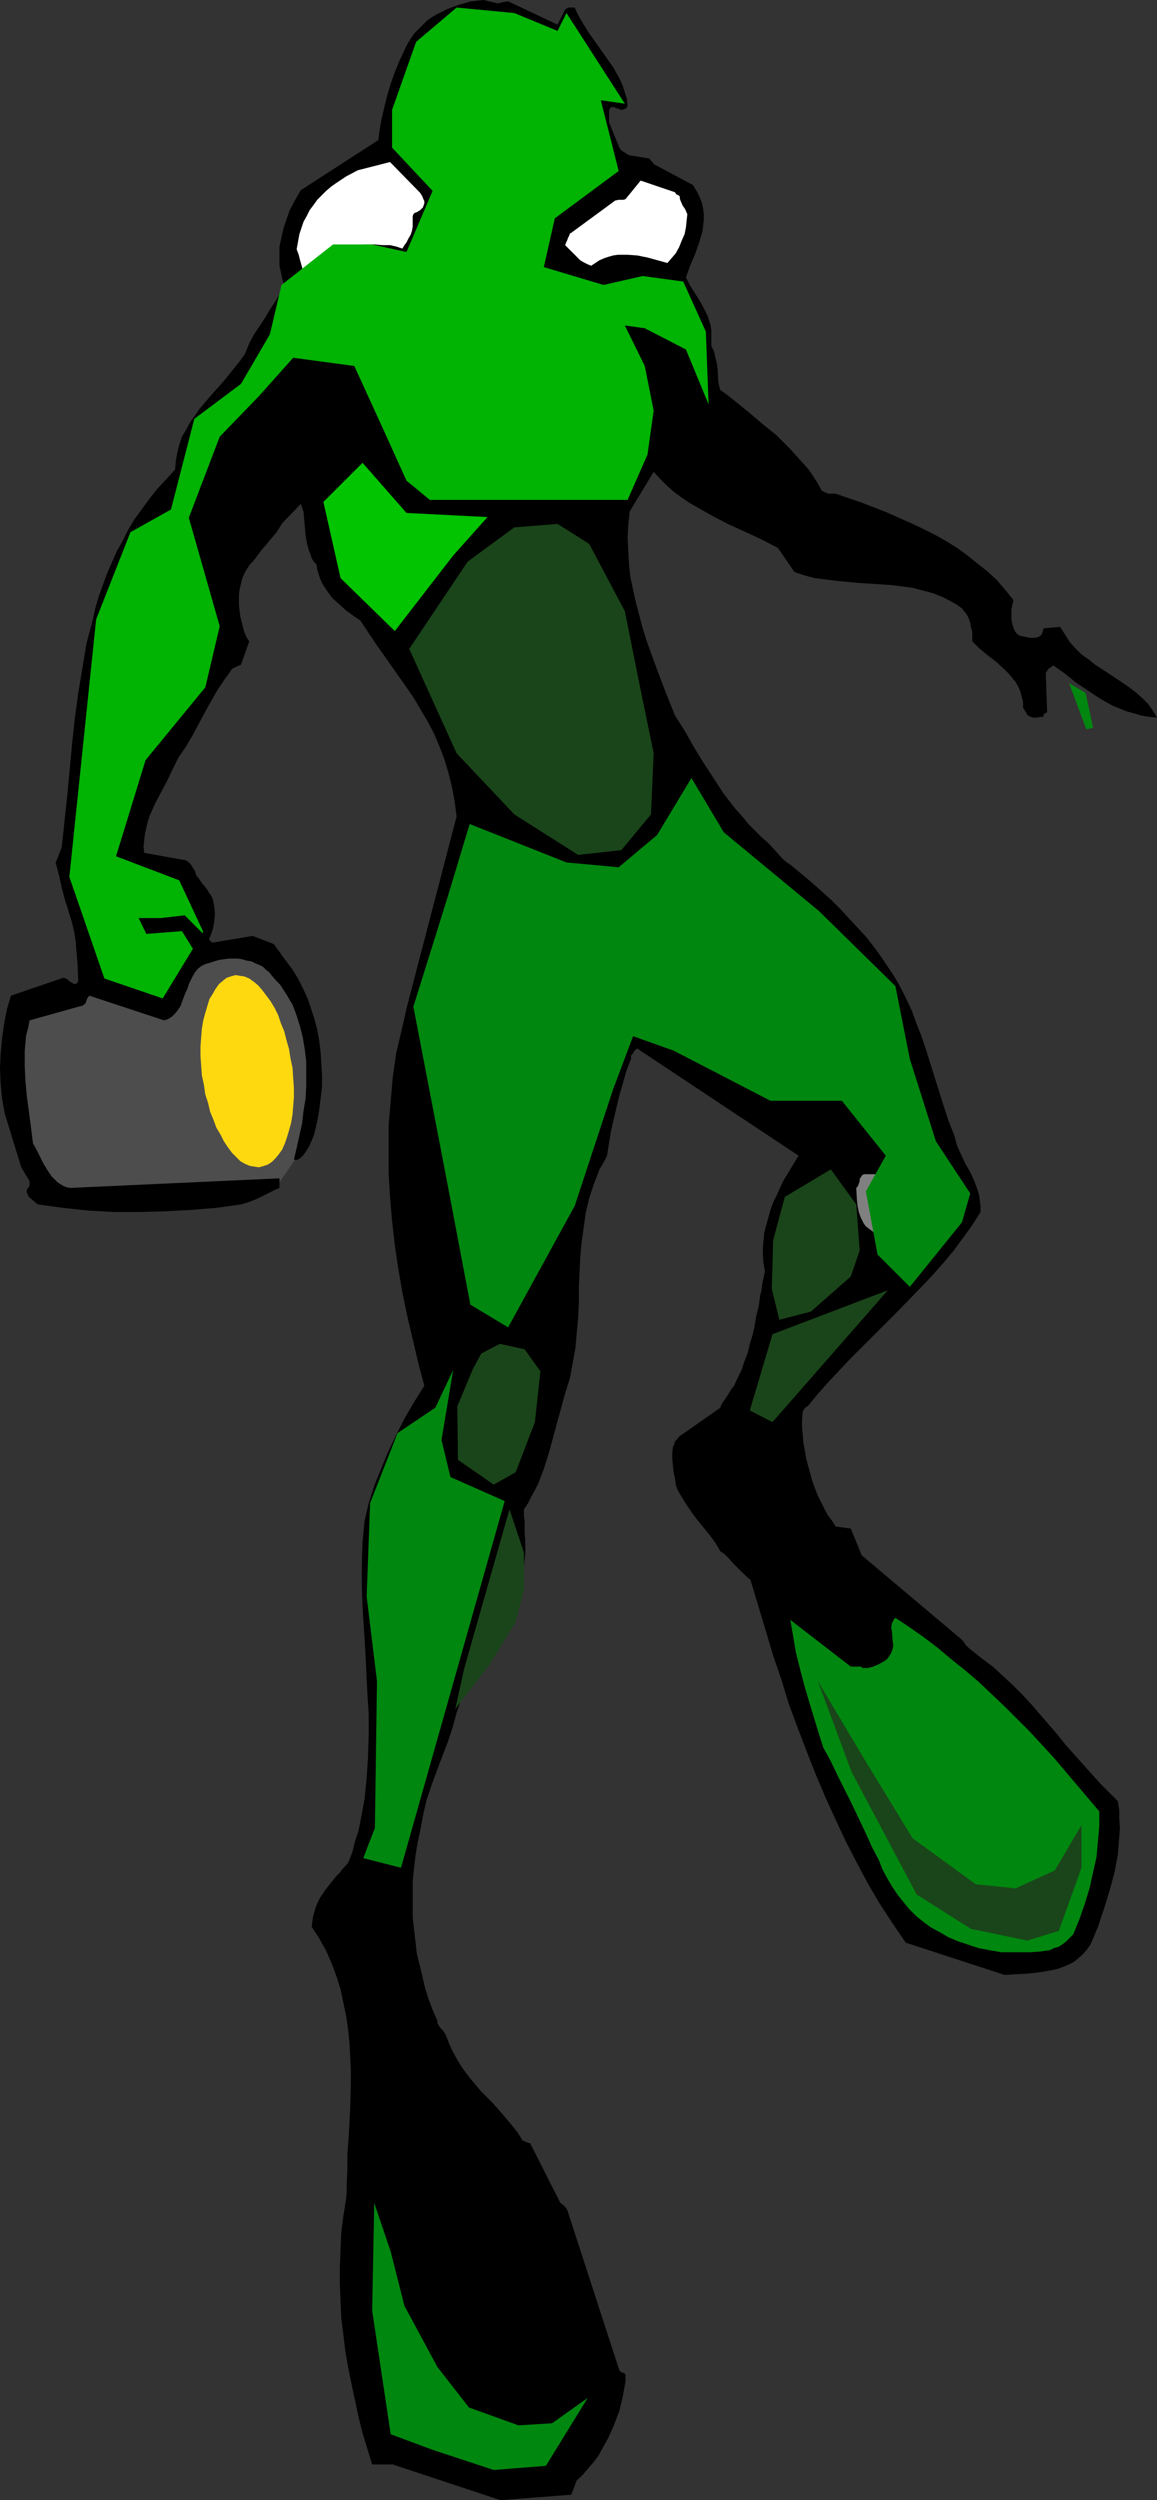 <?xml version="1.0" encoding="UTF-8" standalone="no"?>
<svg
   version="1.0"
   width="72.05mm"
   height="155.668mm"
   id="svg24"
   sodipodi:docname="Scuba Diver 26.wmf"
   xmlns:inkscape="http://www.inkscape.org/namespaces/inkscape"
   xmlns:sodipodi="http://sodipodi.sourceforge.net/DTD/sodipodi-0.dtd"
   xmlns="http://www.w3.org/2000/svg"
   xmlns:svg="http://www.w3.org/2000/svg">
  <rect width="100%" height="100%" fill="#333333" stroke="none"/>
  <sodipodi:namedview
     id="namedview24"
     pagecolor="#ffffff"
     bordercolor="#000000"
     borderopacity="0.25"
     inkscape:showpageshadow="2"
     inkscape:pageopacity="0.0"
     inkscape:pagecheckerboard="0"
     inkscape:deskcolor="#d1d1d1"
     inkscape:document-units="mm" />
  <defs
     id="defs1">
    <pattern
       id="WMFhbasepattern"
       patternUnits="userSpaceOnUse"
       width="6"
       height="6"
       x="0"
       y="0" />
  </defs>
  <path
     style="fill:#4d4d4d;fill-opacity:1;fill-rule:evenodd;stroke:none"
     d="m 4.525,237.377 -1.454,13.412 1.939,15.998 6.949,14.058 40.079,-0.485 13.252,-1.454 5.495,-7.918 3.555,-20.845 -4.687,-16.644 -9.05,-9.695 -13.414,0.323 z"
     id="path1" />
  <path
     style="fill:#000000;fill-opacity:1;fill-rule:evenodd;stroke:none"
     d="m 117.814,588.353 16.646,-1.293 1.293,-3.393 1.131,-0.97 0.97,-1.131 0.97,-1.131 0.97,-1.131 0.97,-1.293 0.808,-1.454 1.616,-2.909 1.293,-2.909 1.293,-3.393 0.808,-3.393 0.646,-3.555 v -1.616 l -0.323,-0.323 -0.485,-0.162 -0.323,-0.162 -0.323,-0.323 -12.282,-37.812 -0.323,-0.485 -0.323,-0.323 -0.323,-0.323 -0.646,-0.485 -7.111,-14.058 h -0.323 l -0.323,-0.162 -0.485,-0.162 -0.646,-0.323 -1.131,-1.778 -1.131,-1.454 -2.424,-2.909 -2.586,-2.909 -2.586,-2.585 -2.424,-2.909 -1.131,-1.454 -1.131,-1.616 -0.97,-1.616 -0.97,-1.778 -0.808,-1.778 -0.808,-2.101 -0.323,-0.485 -0.323,-0.485 -0.646,-0.646 -0.485,-0.808 -0.162,-0.323 v -0.485 l -1.131,-2.585 -0.97,-2.585 -0.808,-2.585 -0.646,-2.747 -0.646,-2.747 -0.646,-2.585 -0.323,-2.909 -0.323,-2.747 -0.323,-2.909 v -2.909 -2.747 -2.909 l 0.323,-3.07 0.323,-2.747 0.485,-3.07 0.646,-2.909 0.646,-3.555 0.808,-3.555 1.131,-3.393 1.293,-3.555 2.586,-6.787 1.131,-3.393 0.97,-3.555 0.97,-2.747 1.293,-2.585 1.293,-2.424 1.454,-2.585 2.909,-4.848 2.747,-4.848 1.293,-2.585 1.131,-2.585 0.97,-2.424 0.97,-2.747 0.646,-2.747 0.323,-2.909 0.162,-1.454 v -3.07 l -0.162,-1.616 v -2.909 l -0.162,-1.293 v -1.454 l 0.97,-1.454 0.808,-1.616 0.808,-1.454 0.808,-1.616 1.293,-3.393 1.131,-3.555 1.939,-7.11 0.97,-3.555 0.97,-3.555 1.131,-3.555 0.646,-3.555 0.646,-3.555 0.323,-3.717 0.323,-3.393 0.162,-3.717 v -3.555 l 0.323,-6.948 0.323,-3.555 0.485,-3.393 0.485,-3.555 0.808,-3.393 1.131,-3.393 1.293,-3.393 0.97,-1.616 0.808,-1.616 0.485,-3.07 0.485,-2.909 0.646,-2.747 0.646,-2.747 0.646,-2.747 0.808,-2.747 0.808,-2.909 1.131,-2.909 v -0.323 -0.485 l 0.485,-0.485 0.323,-0.646 0.646,-0.485 37.978,25.208 -1.778,2.909 -1.939,3.232 -1.454,3.232 -0.808,1.616 -0.646,1.778 -0.485,1.778 -0.485,1.778 -0.485,1.778 -0.162,1.778 -0.162,1.778 v 1.939 l 0.162,1.778 0.323,1.778 -0.323,1.616 -0.323,1.454 -0.162,1.454 -0.323,1.293 -0.323,2.424 -0.323,1.293 -0.323,1.293 -0.323,2.101 -0.485,2.101 -0.646,2.101 -0.485,2.101 -0.808,2.101 -0.646,1.939 -0.97,1.939 -0.808,1.778 -0.646,0.808 -0.485,0.808 -0.808,1.293 -0.808,1.131 -0.323,0.646 -0.162,0.485 -9.697,6.787 v 0 l -0.485,0.646 -0.485,0.485 -0.162,0.646 -0.323,0.646 -0.162,1.454 v 1.454 l 0.162,1.454 0.162,1.616 0.323,1.454 0.162,1.454 0.485,1.293 0.646,1.131 1.293,2.101 1.293,1.939 1.454,1.939 1.454,1.778 1.454,1.778 1.293,1.778 1.131,1.939 0.97,0.646 0.808,0.808 1.616,1.778 1.778,1.778 1.939,1.778 3.555,11.796 1.778,5.979 1.939,5.656 1.778,5.817 2.101,5.656 2.101,5.494 2.101,5.333 2.263,5.333 2.424,5.332 2.424,5.171 2.586,5.009 2.586,4.848 2.747,4.686 3.071,4.686 3.071,4.525 23.272,7.595 2.747,-0.162 2.909,-0.162 2.747,-0.323 2.747,-0.485 1.454,-0.323 1.293,-0.485 1.131,-0.485 1.293,-0.646 0.97,-0.808 1.131,-0.97 0.97,-1.131 0.808,-1.131 1.778,-4.201 1.454,-4.363 1.293,-4.201 1.131,-4.201 0.808,-4.201 0.162,-2.101 0.162,-2.101 0.162,-2.101 -0.162,-2.101 v -2.101 l -0.323,-2.101 -2.101,-2.101 -2.101,-2.101 -4.04,-4.525 -4.04,-4.525 -1.939,-2.424 -2.101,-2.424 -4.04,-4.686 -2.101,-2.262 -2.263,-2.262 -2.263,-2.101 -2.263,-2.101 -2.586,-1.939 -2.424,-1.939 -0.646,-0.485 -0.646,-0.646 -0.323,-0.323 -0.162,-0.323 -0.646,-0.808 -23.595,-19.876 -2.586,-6.302 -3.555,-0.485 -0.808,-1.293 -0.97,-1.293 -0.808,-1.454 -0.808,-1.616 -0.808,-1.616 -0.646,-1.616 -0.646,-1.778 -0.485,-1.778 -0.485,-1.778 -0.485,-1.778 -0.323,-1.939 -0.323,-1.778 -0.162,-1.939 -0.162,-1.778 v -1.778 l 0.162,-1.778 0.323,-0.646 0.485,-0.485 0.323,-0.162 0.162,-0.162 2.263,-2.747 2.586,-2.909 2.586,-2.747 2.586,-2.747 5.656,-5.656 5.495,-5.494 5.495,-5.656 2.747,-2.909 2.424,-2.747 2.424,-2.909 2.263,-3.07 2.101,-2.909 1.939,-3.07 v -1.293 l -0.162,-1.293 -0.162,-1.293 -0.323,-1.131 -0.808,-2.262 -0.97,-2.101 -1.131,-1.939 -0.97,-2.101 -0.97,-2.101 -0.323,-1.131 -0.323,-1.293 -1.293,-3.232 -1.131,-3.393 -4.202,-13.412 -1.131,-3.393 -1.293,-3.232 -0.97,-2.747 -1.293,-2.747 -1.293,-2.585 -1.454,-2.585 -1.616,-2.424 -1.616,-2.424 -1.778,-2.424 -1.778,-2.262 -2.101,-2.262 -1.939,-2.101 -2.101,-2.262 -2.101,-2.101 -4.525,-4.04 -4.848,-4.04 -0.97,-0.646 -0.97,-0.808 -2.909,-3.232 -0.808,-0.808 -0.97,-0.808 -1.778,-1.778 -1.616,-1.616 -1.454,-1.778 -1.616,-1.778 -2.747,-3.555 -2.424,-3.717 -2.424,-3.717 -2.263,-3.717 -2.101,-3.717 -2.263,-3.555 -2.263,-5.656 -2.263,-5.979 -2.101,-5.817 -0.97,-3.07 -0.808,-3.07 -0.808,-3.07 -0.646,-2.909 -0.646,-3.07 -0.323,-3.07 -0.162,-3.07 -0.162,-3.07 0.162,-3.07 0.323,-3.07 5.656,-9.372 1.454,1.616 1.616,1.616 1.616,1.454 1.778,1.293 1.616,1.131 1.939,1.131 3.717,2.101 3.717,1.939 7.757,3.555 4.04,2.101 3.879,5.656 2.424,0.808 2.424,0.646 2.586,0.323 2.586,0.323 5.172,0.485 5.172,0.323 2.424,0.162 2.586,0.323 2.424,0.323 2.424,0.646 2.424,0.646 2.424,0.97 2.101,1.131 1.131,0.646 1.131,0.808 0.485,0.646 0.646,0.808 0.485,0.97 0.323,0.97 0.162,0.97 0.323,1.131 v 1.131 1.131 l 0.808,0.808 0.808,0.808 1.939,1.616 2.101,1.616 1.939,1.778 0.97,0.97 0.808,0.97 0.808,0.97 0.646,1.131 0.485,1.131 0.323,1.293 0.323,1.131 v 1.454 l 0.323,0.485 0.323,0.485 0.323,0.646 0.485,0.323 0.323,0.162 0.485,0.162 h 1.131 l 0.646,-0.162 h 0.646 l 0.162,-0.323 v -0.323 l 0.323,-0.162 0.485,-0.323 -0.323,-9.211 0.323,-0.485 0.323,-0.485 0.485,-0.323 0.646,-0.485 2.747,1.939 2.586,2.101 2.909,1.939 2.909,1.939 1.454,0.808 1.454,0.808 1.616,0.646 1.616,0.646 1.778,0.485 1.616,0.485 1.939,0.323 1.778,0.162 -0.97,-1.616 -1.131,-1.616 -1.293,-1.293 -1.454,-1.293 -1.454,-1.131 -1.616,-1.131 -3.394,-2.262 -3.232,-2.101 -1.616,-1.293 -1.616,-1.131 -1.454,-1.454 -1.293,-1.454 -1.131,-1.778 -1.131,-1.778 -3.879,0.323 v 0.162 l -0.162,0.162 v 0.162 0.162 l -0.162,0.323 -0.162,0.485 -0.323,0.323 -0.646,0.323 -0.808,0.162 h -0.808 l -0.808,-0.162 -0.808,-0.162 -0.808,-0.162 -0.646,-0.323 -0.646,-0.808 -0.323,-0.808 -0.323,-0.97 -0.162,-1.131 v -1.131 -1.131 l 0.485,-2.101 -1.939,-2.424 -1.939,-2.262 -2.263,-2.101 -2.263,-1.778 -2.424,-1.939 -2.424,-1.778 -2.586,-1.616 -2.586,-1.454 -2.909,-1.454 -2.747,-1.293 -2.909,-1.293 -2.909,-1.293 -5.818,-2.262 -6.141,-2.101 h -0.97 -0.808 l -0.646,-0.323 -0.808,-0.323 -0.97,-1.778 -1.131,-1.778 -1.131,-1.616 -1.454,-1.616 -1.454,-1.616 -1.454,-1.616 -3.071,-3.07 -3.394,-2.747 -3.232,-2.747 -3.394,-2.747 -1.616,-1.293 -1.616,-1.131 -0.323,-1.131 -0.162,-1.131 -0.162,-2.747 -0.162,-1.293 -0.323,-1.293 -0.323,-1.454 -0.646,-1.293 v -1.293 -1.293 -1.131 l -0.162,-1.131 -0.323,-0.97 -0.323,-1.131 -0.97,-1.939 -0.97,-1.778 -1.131,-1.778 -1.131,-1.778 -0.97,-1.939 0.97,-2.747 1.131,-2.585 0.97,-2.747 0.808,-2.747 0.162,-1.293 0.162,-1.454 v -1.293 l -0.162,-1.293 -0.323,-1.454 -0.485,-1.293 -0.646,-1.293 -0.808,-1.293 v -0.162 l -9.373,-5.009 -0.162,-0.323 -0.323,-0.323 -0.323,-0.323 -0.162,-0.323 -0.97,-0.162 -0.97,-0.162 -0.97,-0.162 -0.97,-0.162 -0.97,-0.162 -0.808,-0.485 -0.808,-0.485 -0.323,-0.323 -0.323,-0.485 -2.424,-5.979 v -2.909 l 0.323,-0.485 0.323,-0.162 h 0.485 l 0.323,0.162 0.97,0.323 0.323,0.162 h 0.323 l 0.485,-0.162 0.485,-0.162 0.162,-0.323 0.162,-0.323 -0.162,-1.616 -0.485,-1.454 -0.485,-1.616 -0.646,-1.454 -0.808,-1.454 -0.808,-1.454 -1.939,-2.747 -1.939,-2.747 -1.939,-2.747 -1.778,-2.909 -0.808,-1.454 -0.646,-1.454 h -0.646 -0.808 l -0.646,0.323 -0.162,0.162 -0.162,0.323 -1.616,3.232 -11.636,-5.494 -1.131,0.162 -0.646,0.162 -0.646,0.162 L 113.774,0 l -2.909,0.323 -2.909,0.808 -1.293,0.485 -1.293,0.485 -1.293,0.646 -1.293,0.646 -1.131,0.646 -1.131,0.808 -0.97,0.97 -0.97,0.97 -0.97,0.97 -0.808,1.131 -0.808,1.293 -0.646,1.293 -1.293,2.747 -1.131,2.747 -0.97,2.747 -0.808,2.747 -0.646,2.585 -0.646,2.747 -0.485,2.585 -0.323,2.585 -18.262,11.796 -1.293,2.262 -1.293,2.424 -0.97,2.747 -0.485,1.454 -0.323,1.454 -0.323,1.454 -0.323,1.454 v 1.616 1.454 1.454 l 0.323,1.454 0.323,1.616 0.485,1.454 -0.97,1.939 -1.131,1.939 -1.293,1.939 -1.131,1.939 -1.293,1.939 -1.293,1.939 -1.131,2.101 -0.97,2.424 -1.131,1.616 -1.293,1.616 -2.747,3.393 -2.747,3.07 -2.747,3.232 -1.131,1.616 -1.131,1.616 -0.97,1.778 -0.97,1.616 -0.646,1.939 -0.485,1.939 -0.323,1.939 -0.162,1.939 -2.101,2.262 -2.101,2.262 -1.778,2.262 -1.778,2.424 -1.778,2.424 -1.454,2.424 -1.293,2.585 -1.454,2.585 -1.131,2.585 -1.131,2.585 -1.939,5.333 -0.808,2.747 -0.646,2.909 -1.454,5.494 -0.97,5.817 -0.97,5.817 -0.808,5.979 -0.646,5.979 -1.131,12.119 -1.293,12.119 -0.162,0.485 -0.162,0.485 -0.323,0.808 -0.323,0.808 -0.162,0.485 -0.162,0.323 -0.162,0.323 0.808,3.07 0.646,2.909 0.808,3.07 0.485,1.454 0.485,1.616 0.646,2.101 0.485,2.101 0.323,1.939 0.162,1.939 0.323,3.878 0.162,3.878 -0.323,0.485 -0.323,0.162 H 17.292 l -0.323,-0.323 -0.485,-0.162 -0.485,-0.485 -0.485,-0.323 -0.646,-0.162 -12.282,4.201 -0.97,3.232 -0.646,3.393 -0.485,3.393 -0.323,3.555 L 0,251.436 l 0.162,3.717 0.323,3.393 0.646,3.555 3.879,12.604 1.939,3.232 v 0.485 0.485 l -0.162,0.485 -0.323,0.323 -0.162,0.323 v 0.485 l 0.162,0.485 0.323,0.646 2.101,1.778 5.98,0.808 5.98,0.646 5.98,0.323 h 6.141 l 5.98,-0.162 5.98,-0.323 5.98,-0.485 5.818,-0.808 1.616,-0.485 1.293,-0.485 1.131,-0.485 0.97,-0.485 1.939,-0.97 0.97,-0.485 1.131,-0.485 v -2.262 l -49.291,2.262 -0.808,-0.162 -0.808,-0.323 -0.808,-0.485 -0.646,-0.485 -0.646,-0.646 -0.646,-0.646 -0.97,-1.454 -0.97,-1.616 -0.808,-1.616 -0.808,-1.616 -0.808,-1.454 -0.485,-3.878 -0.485,-3.717 -0.485,-3.555 -0.323,-3.555 -0.162,-3.555 v -3.555 l 0.162,-1.778 0.162,-1.778 0.485,-1.778 0.323,-1.778 12.121,-3.393 h 0.323 l 0.323,-0.323 0.323,-0.162 0.162,-0.323 0.323,-0.97 0.485,-0.646 17.616,5.817 0.97,-0.323 0.97,-0.646 0.646,-0.646 0.646,-0.808 0.646,-0.97 0.323,-0.97 0.808,-2.101 0.485,-0.97 0.323,-1.131 0.485,-0.97 0.485,-0.97 0.485,-0.808 0.646,-0.808 0.808,-0.646 0.97,-0.485 1.131,-0.323 0.97,-0.323 1.131,-0.323 1.131,-0.162 1.131,-0.162 h 1.131 0.97 l 1.131,0.162 0.97,0.323 1.131,0.162 0.97,0.485 0.808,0.323 0.97,0.485 0.646,0.646 0.808,0.646 0.646,0.808 0.97,1.131 0.97,0.97 1.454,2.262 1.454,2.424 0.97,2.585 0.808,2.585 0.646,2.585 0.485,2.909 0.323,2.747 v 2.909 2.909 l -0.162,2.909 -0.485,2.909 -0.323,2.909 -0.646,2.909 -0.646,2.909 -0.646,2.747 h 0.485 0.323 l 0.323,-0.162 0.485,-0.323 0.646,-0.646 0.646,-0.97 0.646,-0.97 0.485,-1.131 0.485,-1.131 0.323,-0.97 0.646,-2.747 0.485,-2.747 0.323,-2.747 0.323,-2.585 v -2.747 l -0.162,-2.747 -0.162,-2.585 -0.323,-2.747 -0.485,-2.585 -0.646,-2.585 -0.808,-2.424 -0.808,-2.424 -1.131,-2.424 -1.131,-2.262 -1.293,-2.101 -1.454,-1.939 -0.485,-0.646 -0.485,-0.646 -0.646,-0.97 -0.646,-0.808 -0.323,-0.485 -0.323,-0.485 -5.01,-1.939 -10.666,1.778 0.646,-1.616 0.646,-1.778 0.323,-1.778 0.162,-1.778 -0.162,-1.778 -0.162,-0.808 -0.162,-0.808 -0.323,-0.808 -0.485,-0.646 -0.485,-0.808 -0.485,-0.646 -0.808,-0.97 -0.646,-0.97 -0.646,-0.808 -0.323,-0.97 -0.485,-0.808 -0.485,-0.808 -0.485,-0.485 -0.646,-0.485 -9.858,-1.778 -0.162,-1.454 0.162,-1.454 0.162,-1.454 0.323,-1.454 0.323,-1.454 0.485,-1.454 1.293,-2.909 1.454,-2.747 1.454,-2.747 1.293,-2.747 0.646,-1.293 0.646,-1.293 1.778,-2.585 1.616,-2.747 2.747,-5.171 2.909,-5.171 1.616,-2.424 1.616,-2.262 0.323,-0.485 0.646,-0.323 0.646,-0.323 0.808,-0.323 1.939,-5.494 -0.646,-0.97 -0.485,-1.131 -0.323,-1.131 -0.323,-1.293 -0.323,-1.293 -0.162,-1.293 -0.162,-1.293 v -1.454 -1.131 l 0.162,-1.293 0.323,-1.293 0.323,-1.293 0.485,-1.131 0.646,-1.131 0.646,-0.97 0.808,-0.808 0.97,-1.293 0.97,-1.293 0.97,-1.131 0.808,-0.97 1.778,-2.101 1.293,-2.101 4.363,-4.525 0.646,1.778 0.162,1.778 0.323,3.717 0.323,1.939 0.485,1.778 0.323,0.808 0.323,0.97 0.485,0.808 0.646,0.646 0.162,1.131 0.323,1.131 0.323,0.97 0.485,1.131 0.485,0.808 0.646,0.97 1.293,1.778 1.616,1.454 1.616,1.454 1.778,1.293 1.616,1.131 3.555,5.333 7.272,10.342 1.778,2.585 1.616,2.747 1.616,2.747 1.454,2.747 1.293,3.07 1.131,2.909 0.97,3.232 0.808,3.232 0.646,3.393 0.485,3.717 -11.636,44.599 -1.293,5.656 -1.293,5.494 -0.808,5.656 -0.485,5.656 -0.485,5.656 v 5.494 5.656 l 0.323,5.656 0.485,5.656 0.646,5.656 0.808,5.494 0.97,5.656 1.131,5.494 1.293,5.494 1.293,5.494 1.454,5.494 -2.424,3.878 -2.263,3.878 -1.939,3.878 -1.939,4.04 -1.616,3.878 -1.616,4.04 -1.293,4.04 -0.97,4.201 -0.485,5.009 -0.162,5.171 v 5.009 l 0.162,5.009 0.646,10.18 0.485,10.019 0.323,5.009 v 5.009 l -0.162,5.171 -0.323,5.009 -0.485,4.848 -0.485,2.585 -0.485,2.585 -0.485,2.424 -0.808,2.424 -0.646,2.585 -0.97,2.424 -1.293,1.454 -0.646,0.808 -0.808,0.808 -1.293,1.616 -1.293,1.616 -1.293,1.939 -0.485,0.97 -0.485,1.131 -0.323,1.131 -0.323,1.131 -0.162,1.131 -0.162,1.293 1.778,2.747 1.616,2.909 1.293,2.909 1.131,3.07 0.97,3.07 0.646,3.07 0.646,3.07 0.485,3.232 0.323,3.232 0.162,3.07 0.162,3.232 v 3.232 l -0.162,6.14 -0.323,6.14 -0.162,2.101 -0.162,2.101 v 3.555 l -0.162,3.717 v 1.778 l -0.162,1.778 -0.646,4.04 -0.485,3.878 -0.162,4.04 -0.162,4.04 v 3.878 l 0.162,4.04 0.162,3.878 0.485,3.878 0.485,4.04 0.646,3.717 0.808,4.04 0.808,3.717 0.808,3.878 0.97,3.878 2.263,7.433 h 4.848 z"
     id="path2" />
  <path
     style="fill:#000000;fill-opacity:1;fill-rule:evenodd;stroke:none"
     d="m 123.47,583.99 h 0.97 1.131 l 0.97,-0.162 0.808,-0.162 0.97,-0.162 0.808,-0.323 0.808,-0.323 0.808,-0.485 1.454,-0.97 1.293,-1.293 1.293,-1.454 0.97,-1.778 0.808,-1.778 0.808,-1.616 0.97,-1.616 0.808,-1.616 0.808,-1.778 0.808,-1.778 0.485,-1.939 v -0.97 l 0.162,-0.97 -2.263,-9.049 -2.263,-8.888 -1.293,-4.525 -1.293,-4.363 -1.454,-4.363 -1.616,-4.201 -1.616,-4.201 -1.939,-4.04 -1.939,-3.878 -2.101,-3.878 -2.263,-3.555 -2.424,-3.555 -2.586,-3.232 -2.909,-3.07 -5.818,20.36 -0.323,0.485 -0.485,0.323 -0.485,0.323 -0.485,0.162 -0.646,0.162 h -0.646 -1.131 l -1.293,-0.162 -1.454,-0.323 -1.293,-0.162 -1.293,0.162 -11.474,-12.443 -0.323,0.162 -0.162,0.323 -0.162,0.808 v 0.808 l 0.162,0.808 0.162,0.97 v 0.97 l -0.162,0.97 -0.323,0.97 -0.485,3.232 -0.323,3.232 -0.323,3.393 -0.323,3.232 -0.162,3.232 v 3.232 l 0.162,6.464 0.323,6.464 0.646,6.464 0.97,6.464 1.293,6.464 0.323,1.454 0.485,1.454 0.97,2.424 0.485,1.131 0.485,1.131 0.323,1.293 0.323,1.131 0.97,0.162 0.97,0.162 1.939,0.485 1.939,0.808 1.939,0.808 3.879,1.616 1.778,0.485 1.939,0.485 1.131,0.646 1.131,0.646 1.293,0.323 1.131,0.323 2.424,0.646 1.131,0.162 0.97,0.323 h 1.778 l 0.97,-0.162 0.97,-0.162 h 0.808 0.808 l 0.808,0.323 0.808,0.323 z"
     id="path3" />
  <path
     style="fill:#000000;fill-opacity:1;fill-rule:evenodd;stroke:none"
     d="m 102.299,515.476 0.485,-0.162 0.323,-0.162 0.323,-0.323 0.485,-0.323 0.808,-1.778 0.646,-1.616 0.646,-1.778 0.485,-1.778 0.485,-1.778 0.323,-1.939 0.162,-1.778 v -1.939 -1.778 l -0.162,-1.778 -0.323,-1.939 -0.323,-1.616 -0.485,-1.778 -0.646,-1.616 -0.808,-1.616 -0.97,-1.454 -1.616,-3.07 -1.454,-3.07 -1.293,-3.07 -1.131,-3.07 -2.424,-6.14 -1.131,-2.909 -1.293,-2.909 -0.162,-1.616 -0.323,-1.454 -0.646,-2.909 -0.323,-1.454 v -1.293 -1.293 l 0.162,-0.646 0.323,-0.646 -0.162,-2.262 v -2.424 l 0.162,-4.525 0.485,-4.525 0.646,-4.525 0.97,-4.525 1.293,-4.363 1.293,-4.525 1.454,-4.363 1.616,-4.201 1.778,-4.363 1.778,-4.201 1.778,-4.04 1.778,-4.04 1.778,-4.04 1.778,-3.878 1.616,-3.878 0.808,-2.101 0.97,-1.939 1.616,-4.201 0.808,-1.939 0.485,-2.101 0.162,-0.97 v -1.131 -0.97 l -0.162,-0.97 1.616,-6.787 -2.747,-0.97 -2.747,-1.131 -2.586,-1.293 -2.586,-1.454 -2.263,-1.778 -1.131,-0.808 -0.97,-0.97 -0.97,-1.131 -0.97,-1.131 -0.808,-1.131 -0.808,-1.293 -0.323,-0.646 -0.162,-0.808 -0.485,-1.454 v -1.454 -1.454 l 0.323,-1.454 0.162,-1.454 0.485,-2.747 -1.939,3.07 -1.778,3.232 -1.616,3.232 -1.293,3.393 -0.97,3.232 -0.808,3.393 -0.808,3.555 -0.485,3.393 -0.323,3.555 -0.323,3.555 -0.162,3.717 v 3.555 l 0.162,7.433 0.162,7.272 0.323,7.433 0.323,7.433 v 3.717 3.717 l -0.162,3.555 -0.323,3.717 -0.323,3.555 -0.646,3.555 -0.646,3.555 -0.97,3.555 -0.97,3.393 -1.454,3.393 -1.454,3.393 -1.778,3.393 -0.323,1.131 -0.323,0.808 -0.323,0.808 -0.323,0.808 -0.323,0.646 -0.97,1.616 -0.323,0.808 0.97,1.293 0.808,1.454 0.808,1.454 0.808,1.454 0.646,1.454 0.485,1.454 0.97,3.07 0.646,3.07 0.646,3.232 0.485,3.232 0.646,6.302 0.162,3.393 0.485,3.07 0.323,3.232 0.646,3.232 0.646,3.07 0.97,3.07 0.646,1.454 0.646,1.454 0.162,0.808 0.162,0.485 0.162,1.131 z"
     id="path4" />
  <path
     style="fill:#00870f;fill-opacity:1;fill-rule:evenodd;stroke:none"
     d="m 235.628,459.404 h 2.101 2.424 2.424 l 2.263,-0.162 2.263,-0.323 0.97,-0.485 1.131,-0.323 0.97,-0.646 0.808,-0.646 0.808,-0.808 0.808,-0.808 1.454,-3.555 1.293,-3.717 1.131,-3.717 0.808,-3.717 0.808,-3.555 0.323,-3.717 0.323,-3.555 v -3.393 l -5.333,-6.302 -5.333,-6.302 -5.656,-6.14 -5.98,-5.979 -3.071,-2.909 -3.071,-2.909 -3.232,-2.747 -3.232,-2.585 -3.071,-2.585 -3.394,-2.585 -3.232,-2.262 -3.394,-2.262 -0.323,0.323 -0.162,0.323 -0.323,0.646 -0.162,0.97 0.162,0.97 0.162,2.262 0.162,0.97 -0.162,0.808 -0.323,0.97 -0.485,0.808 -0.485,0.646 -0.646,0.485 -1.454,0.808 -0.808,0.323 -0.808,0.323 h -0.323 l -0.323,0.162 h -0.808 -0.646 l -0.162,-0.162 -0.162,-0.162 h -2.424 l -14.222,-10.988 0.646,3.717 0.646,3.878 0.97,3.878 0.97,3.717 1.131,3.878 1.131,3.717 1.131,3.717 1.131,3.555 1.778,3.232 1.616,3.393 3.394,6.787 3.232,6.787 1.454,3.232 1.616,3.07 0.808,2.101 1.131,2.101 1.131,1.939 1.293,1.939 1.293,1.616 1.454,1.778 1.616,1.616 1.778,1.454 1.778,1.293 2.101,1.131 1.939,1.131 2.263,0.97 2.424,0.808 2.424,0.808 2.586,0.485 z"
     id="path5" />
  <path
     style="fill:#000000;fill-opacity:1;fill-rule:evenodd;stroke:none"
     d="m 200.882,387.334 h 1.293 l 1.293,-0.323 1.131,-0.485 0.646,-0.323 0.485,-0.323 -4.202,-13.412 -0.162,-0.808 -0.485,-0.808 -0.646,-0.646 -0.808,-0.646 -0.808,-0.485 -0.97,-0.485 -1.939,-0.808 -0.485,-0.97 -0.485,-0.97 -1.131,-1.939 -0.808,-0.808 -0.808,-0.808 -0.808,-0.808 -0.97,-0.646 -8.565,-25.37 1.939,-3.232 2.263,-3.232 2.424,-3.07 2.586,-3.07 5.333,-5.979 5.333,-5.979 2.424,-1.939 1.939,-1.939 1.939,-1.939 1.778,-1.939 3.717,-3.878 1.778,-1.778 2.101,-1.778 0.485,-0.162 0.323,-0.323 0.323,-0.485 0.162,-0.323 0.323,-1.131 0.162,-0.646 0.323,-0.646 6.626,-9.049 v 0 l -1.778,-4.363 -1.778,-4.363 -1.939,-4.201 -1.778,-4.201 -1.778,-4.363 -1.616,-4.201 -0.646,-2.101 -0.646,-2.262 -0.646,-2.262 -0.485,-2.101 -0.808,-2.424 -0.808,-2.424 -0.97,-2.262 -0.97,-2.101 -0.97,-2.101 -1.131,-2.101 -1.131,-1.939 -1.131,-1.939 -2.586,-3.717 -2.909,-3.555 -3.071,-3.555 -3.232,-3.555 -24.565,-19.068 -7.111,-8.888 -2.263,-4.201 -2.263,-4.201 -2.101,-4.201 -1.131,-2.262 -0.808,-2.262 -1.131,-2.101 -1.131,-2.262 -0.97,-2.101 -0.808,-2.262 -0.808,-2.262 -0.808,-2.101 -1.454,-4.201 -0.808,-2.424 -0.646,-2.262 -0.646,-2.101 -0.323,-2.262 -0.485,-2.101 -0.162,-2.262 -0.162,-2.101 v -2.101 l 0.162,-4.04 0.323,-4.201 0.646,-4.04 0.646,-4.04 0.808,-4.04 0.808,-4.04 0.808,-4.04 0.646,-4.201 0.485,-4.04 0.323,-4.201 V 93.884 91.622 l -0.162,-2.101 -0.323,-2.262 -0.485,-0.808 -0.485,-0.97 -0.97,-1.616 -0.323,-0.97 -0.162,-0.808 v -0.97 l 0.323,-0.97 v -0.162 l 0.162,-0.485 0.323,-0.323 0.323,-0.485 0.485,-0.162 h 0.485 0.808 l 0.97,0.323 0.808,0.323 1.616,2.909 1.454,3.232 1.454,3.232 0.97,3.393 0.485,1.778 0.323,1.778 0.162,1.778 0.162,1.939 v 1.778 l -0.162,1.778 -0.323,1.778 -0.485,1.939 0.646,1.293 0.808,1.131 0.97,0.97 0.97,1.131 0.97,0.97 0.97,0.97 2.101,1.616 2.424,1.454 2.424,1.293 5.01,2.424 5.172,2.262 2.424,1.293 2.424,1.293 2.263,1.454 2.263,1.778 0.97,0.97 0.97,0.97 0.808,1.131 0.97,1.131 v -0.162 l 36.686,6.14 -1.939,-0.97 -1.939,-1.293 -1.939,-1.293 -1.778,-1.293 -1.939,-1.293 -1.778,-1.454 -3.879,-2.747 -1.939,-1.293 -1.939,-1.293 -2.101,-0.97 -2.101,-0.97 -2.101,-0.808 -2.424,-0.485 -2.263,-0.323 -1.293,-0.162 h -1.293 l -5.01,-2.424 -2.263,-3.393 -2.586,-3.232 -2.424,-3.07 -2.909,-3.07 -1.454,-1.454 -1.616,-1.293 -1.616,-1.293 -1.616,-1.131 -1.778,-1.293 -1.939,-1.131 -1.778,-0.97 -2.101,-0.97 -0.323,-0.97 -0.323,-0.97 -0.323,-1.939 -0.162,-2.101 -0.162,-2.101 -0.162,-2.101 -0.323,-2.101 -0.485,-2.101 -0.485,-0.97 -0.485,-1.131 v -1.616 l -0.162,-1.293 -0.323,-1.454 -0.646,-1.293 -0.485,-1.131 -0.808,-1.131 -0.808,-0.97 -0.808,-0.97 -0.646,-0.485 -0.646,-0.485 -1.293,-0.808 -1.454,-0.646 -1.293,-0.485 -1.454,-0.323 -1.293,-0.323 -1.293,-0.323 -1.293,-0.485 -8.081,3.07 v 0 h -0.323 l -0.323,-0.162 -0.646,-0.323 -0.485,-0.485 -0.323,-0.162 -0.485,-0.162 h -0.323 l -0.323,0.162 -1.131,0.162 -0.808,-0.162 -0.808,-0.323 -1.778,-0.808 -0.808,-0.323 -0.97,-0.323 -0.97,-0.162 h -0.97 -0.485 l -0.485,-0.162 -0.485,-0.323 -0.485,-0.323 -0.323,-0.485 -0.485,-0.646 -0.646,-1.131 4.202,-12.443 1.778,-0.97 1.939,-0.97 1.939,-1.131 1.778,-1.293 1.616,-1.293 1.454,-1.616 0.646,-0.808 0.646,-0.808 0.485,-0.808 0.323,-0.97 v -0.97 -0.97 l -0.162,-0.97 -0.162,-0.97 -0.646,-1.616 -0.646,-1.616 -0.808,-1.454 -0.808,-1.616 -0.646,-1.778 -0.646,-1.939 -1.293,-2.585 -1.293,-2.424 -1.454,-2.424 -1.616,-2.262 -1.616,-2.101 -1.778,-1.939 -2.101,-1.939 -2.101,-1.778 -1.131,-0.485 -0.97,-0.485 -1.131,-0.485 -1.293,-0.323 -1.131,-0.323 -1.293,-0.323 -1.293,-0.162 h -1.293 -1.293 -1.293 l -1.293,0.323 -1.293,0.323 -1.293,0.323 -1.293,0.485 -1.131,0.646 -1.131,0.808 -0.485,0.323 -0.485,0.162 -0.646,0.323 -0.323,0.323 -0.485,0.323 -1.293,2.101 -1.454,2.262 -1.293,2.101 -1.454,2.424 -0.97,2.424 -0.485,1.293 -0.323,1.293 -0.323,1.454 -0.162,1.293 v 1.454 l 0.162,1.616 1.778,0.485 1.939,0.323 2.101,0.323 2.101,0.162 4.363,0.162 4.687,0.162 4.525,0.162 2.263,0.162 2.263,0.162 2.263,0.323 2.101,0.323 2.101,0.646 1.939,0.646 0.162,0.323 0.162,0.485 -0.162,0.97 -0.323,0.808 -0.323,0.808 -0.323,0.162 -0.485,0.162 -0.485,0.323 -0.323,0.323 -2.747,-0.97 -22.787,-0.97 v 0 h -0.323 l -0.162,0.162 -0.323,0.162 v 0.323 0.323 l 0.485,0.646 0.162,0.162 0.162,0.162 0.97,0.808 1.131,0.808 1.131,0.808 1.131,1.131 0.808,0.97 0.646,1.131 0.323,0.646 v 0.485 l 0.162,0.646 -0.162,0.485 -1.293,2.585 -1.131,2.585 -2.424,5.171 -1.293,2.585 -1.454,2.424 -0.808,1.131 -0.808,1.131 -0.97,1.131 -1.131,0.97 -0.808,-0.162 -0.808,-0.323 -1.778,-0.646 -0.97,-0.162 -0.97,-0.162 H 90.017 l -0.97,0.323 -1.293,-0.646 -1.454,-0.485 -1.616,-0.162 H 83.068 l -1.616,0.323 -1.616,0.485 -1.616,0.646 -1.454,0.97 -1.454,1.293 -1.293,1.293 -1.293,1.131 -0.97,1.293 -0.97,1.293 -0.97,1.293 -0.646,1.293 -0.646,1.293 -3.232,0.97 -1.616,2.747 -1.454,3.07 -1.616,2.909 -1.454,2.909 -1.778,2.909 -0.97,1.454 -1.131,1.131 -1.131,1.293 -1.131,1.293 -1.454,0.97 -1.454,1.131 -0.808,1.778 -0.646,1.778 -1.293,3.717 -0.97,3.555 -1.293,3.555 -0.646,1.778 -0.808,1.616 -0.808,1.616 -0.97,1.616 -1.131,1.454 -1.293,1.454 -1.454,1.454 -1.616,1.293 -1.778,2.101 -1.454,2.101 -1.454,2.262 -1.293,2.262 -1.131,2.262 -0.97,2.424 -0.97,2.262 -0.97,2.424 -0.646,2.585 -0.646,2.424 -0.646,2.585 -0.485,2.585 -0.808,5.171 -0.646,5.333 -0.485,5.332 -0.323,5.333 -0.808,10.665 -0.323,5.332 -0.646,5.171 -0.646,5.171 -0.485,2.424 -0.485,2.585 0.97,2.585 0.97,2.747 0.808,2.585 0.808,2.585 1.293,5.494 1.293,5.494 1.293,1.131 1.616,0.97 1.616,0.97 1.778,0.97 1.778,0.646 1.939,0.485 2.101,0.485 h 2.101 l 0.808,-0.808 0.646,-0.97 0.485,-0.97 0.323,-1.293 0.162,-1.131 v -1.293 l 0.162,-2.585 1.939,-1.939 0.97,-0.97 0.808,-1.131 0.646,-1.131 0.646,-1.293 0.485,-1.293 0.162,-1.616 -4.04,-6.302 -14.707,-1.939 -0.646,-0.97 -0.485,-0.97 -0.323,-1.131 v -0.97 l -0.162,-1.131 0.162,-1.131 0.162,-1.131 0.323,-1.131 0.646,-2.424 0.808,-2.262 0.808,-2.424 0.646,-2.262 1.131,-2.747 1.293,-2.909 1.616,-2.747 1.616,-2.585 3.394,-5.171 3.394,-5.009 1.616,-2.585 1.454,-2.585 1.454,-2.747 1.131,-2.747 0.97,-2.747 0.808,-2.909 0.323,-1.616 0.162,-1.454 0.162,-1.616 v -1.616 l -0.323,-1.454 -0.162,-1.454 v -1.293 -1.293 l 0.323,-1.454 0.162,-1.293 0.485,-1.131 0.485,-1.293 0.485,-1.131 0.646,-1.131 1.454,-2.424 1.616,-2.101 1.778,-2.262 1.939,-1.939 2.101,-2.101 4.04,-4.04 2.101,-1.939 1.778,-2.101 1.616,-2.101 1.454,-1.939 1.131,-0.485 1.131,-0.485 1.778,-0.97 1.616,-1.131 1.616,-1.131 2.909,-2.585 1.454,-1.293 1.616,-1.293 0.646,0.323 0.485,0.162 0.485,0.485 0.323,0.323 0.323,0.323 -0.646,1.454 -0.646,1.454 -0.808,1.293 -0.97,1.454 -1.939,2.747 -1.939,2.747 -0.97,1.454 -0.808,1.454 -0.485,1.454 -0.485,1.454 -0.162,1.616 v 0.97 l 0.162,0.808 0.162,0.97 0.162,0.808 0.323,0.97 0.485,0.97 0.162,0.485 0.323,0.485 0.485,0.808 0.323,0.646 0.162,0.485 0.162,0.485 v 0.323 l -0.162,0.323 -0.646,0.808 v 0.323 l -0.162,0.485 1.616,2.262 1.616,2.262 3.394,4.525 3.717,4.363 3.555,4.363 3.555,4.363 1.616,2.424 1.454,2.262 1.616,2.424 1.293,2.585 1.293,2.585 1.131,2.747 0.808,1.454 0.808,1.454 1.293,2.909 1.293,3.07 0.646,1.293 0.808,1.293 0.485,3.232 0.323,3.07 0.162,2.909 v 2.909 l -0.162,2.747 -0.323,2.909 -0.485,2.909 -0.646,2.909 -1.616,6.625 -1.778,6.787 -3.555,13.574 -3.555,13.574 -3.394,13.574 -0.162,4.04 -0.162,4.04 v 4.04 4.201 l 0.162,4.04 0.323,4.04 0.323,4.201 0.323,4.04 0.485,4.04 0.646,4.04 0.646,4.04 0.808,3.878 0.808,3.878 1.131,3.878 0.97,3.717 1.293,3.717 3.394,-1.454 2.263,-2.262 0.485,0.162 0.485,0.162 0.485,0.162 0.323,0.485 0.162,0.323 0.323,0.646 0.323,1.131 v 0 l -8.242,21.492 11.474,7.11 5.333,-3.232 1.616,-4.363 1.616,-4.201 1.454,-4.201 1.454,-4.363 1.293,-4.201 1.131,-4.201 0.97,-4.525 0.808,-4.363 -0.323,-8.403 v -4.201 l 0.162,-4.04 0.323,-4.201 0.485,-4.04 0.808,-4.04 0.646,-1.939 0.485,-1.939 0.808,-1.454 0.646,-1.454 0.646,-1.454 0.323,-1.293 0.97,-2.747 0.485,-1.293 0.646,-1.131 0.808,-5.494 0.97,-5.171 0.646,-2.585 0.485,-2.424 0.485,-2.262 0.485,-2.101 0.323,-1.454 0.323,-1.131 0.323,-1.293 0.808,-2.101 0.485,-0.97 0.97,-1.778 1.293,-1.616 1.616,-1.293 1.616,-1.131 1.778,-0.97 h 0.485 0.485 0.485 l 0.808,0.162 0.485,1.939 0.646,1.939 1.131,1.778 1.131,1.939 1.454,1.616 1.616,1.616 1.616,1.454 1.939,1.293 0.97,0.162 0.646,0.323 0.646,0.485 0.485,0.485 0.97,0.808 0.485,0.162 0.646,0.162 1.778,0.808 1.778,0.97 3.394,2.262 3.394,2.262 3.232,2.585 3.071,2.909 2.909,2.909 2.747,2.909 2.586,3.07 0.323,1.454 0.162,0.808 0.323,0.485 v 0.646 l 0.162,0.646 v 0.485 l -0.162,0.485 -7.596,5.009 -0.808,3.232 -0.646,3.555 -0.485,3.393 -0.485,3.717 -0.97,7.272 -1.131,7.272 -0.808,3.717 -0.808,3.555 -0.97,3.555 -1.293,3.393 -1.293,3.232 -0.808,1.616 -0.97,1.454 -0.808,1.616 -1.131,1.454 -1.131,1.454 -1.131,1.293 -1.131,0.485 -1.131,0.485 -0.808,0.646 -1.616,1.616 -0.646,0.646 -0.808,0.646 -0.97,0.646 -1.616,3.07 1.131,2.909 1.293,2.585 1.616,2.585 1.616,2.585 1.616,2.424 1.778,2.262 1.939,2.262 2.101,2.262 4.04,4.525 4.202,4.363 4.202,4.525 2.101,2.262 1.939,2.424 1.131,0.808 0.97,0.646 1.778,1.293 0.97,0.646 0.97,0.646 0.97,0.485 z"
     id="path6" />
  <path
     style="fill:#808080;fill-opacity:1;fill-rule:evenodd;stroke:none"
     d="m 206.861,289.571 0.323,-0.162 0.646,-0.485 0.485,-0.646 0.323,-0.485 v -0.485 -0.323 -0.97 -0.646 l -0.162,-0.646 0.323,-0.97 0.162,-0.97 v -0.97 l -0.162,-0.97 -0.323,-1.939 -0.485,-1.778 -0.323,-0.485 -0.485,-0.162 -0.485,-0.162 h -0.646 -2.747 l -0.485,0.323 -0.162,0.323 -0.323,0.485 v 0.485 l -0.323,0.97 -0.162,0.323 -0.323,0.323 0.162,2.909 0.162,1.454 0.323,1.454 0.485,1.293 0.646,1.293 0.485,0.646 0.646,0.485 0.646,0.485 0.646,0.485 z"
     id="path7" />
  <path
     style="fill:#ffffff;fill-opacity:1;fill-rule:evenodd;stroke:none"
     d="m 58.665,266.787 0.808,-0.162 0.808,-1.616 0.485,-1.778 0.485,-1.778 0.323,-1.778 0.162,-1.778 v -1.778 -1.939 l -0.162,-1.778 -0.646,-3.717 -0.646,-3.717 -0.808,-3.555 -0.808,-3.717 -0.162,-0.485 -0.485,-0.646 -0.485,-0.485 -0.646,-0.323 h -0.323 -0.323 -0.646 l -0.323,0.162 -0.646,1.293 -0.485,1.454 -0.485,1.293 -0.323,1.454 -0.323,1.454 -0.323,1.454 -0.323,3.07 v 3.07 l 0.323,3.232 0.485,3.07 0.808,2.909 0.808,2.101 0.808,1.778 0.97,1.778 0.485,0.646 0.646,0.808 z"
     id="path8" />
  <path
     style="fill:#ffffff;fill-opacity:1;fill-rule:evenodd;stroke:none"
     d="m 71.593,63.021 1.778,-0.97 1.778,-1.131 2.101,-0.97 1.939,-0.808 2.263,-0.646 2.101,-0.485 2.263,-0.485 h 2.424 l 1.778,0.162 h 1.778 l 1.454,0.323 1.454,0.485 0.485,-0.808 0.485,-0.646 0.485,-0.97 0.485,-0.808 0.323,-0.97 0.162,-0.97 v -0.97 -0.97 -0.485 l 0.162,-0.485 0.323,-0.323 0.485,-0.162 0.808,-0.485 0.323,-0.323 0.323,-0.323 0.162,-0.485 0.162,-0.485 v -0.485 l -0.162,-0.323 -0.323,-0.808 -0.485,-0.808 -7.111,-7.272 -7.596,1.939 -2.747,1.454 -2.424,1.616 -1.131,0.808 -1.131,0.97 -1.131,1.131 -0.97,0.97 -0.808,1.131 -0.97,1.293 -0.646,1.293 -0.808,1.454 -0.485,1.454 -0.485,1.454 -0.323,1.778 -0.323,1.778 0.485,1.293 0.323,1.293 0.323,1.131 0.323,1.131 z"
     id="path9" />
  <path
     style="fill:#ffffff;fill-opacity:1;fill-rule:evenodd;stroke:none"
     d="m 139.147,62.536 0.97,-0.646 0.97,-0.646 1.131,-0.485 0.97,-0.323 1.131,-0.323 1.131,-0.162 h 1.131 1.131 l 2.263,0.162 2.424,0.485 4.687,1.293 0.97,-1.131 0.97,-1.131 0.808,-1.454 0.646,-1.616 0.646,-1.454 0.323,-1.616 0.162,-1.616 0.162,-1.454 -0.485,-1.131 -0.323,-0.485 -0.323,-0.485 -0.485,-1.131 -0.162,-0.485 V 46.215 l -0.162,-0.162 -0.323,-0.162 -0.323,-0.162 -0.323,-0.485 -8.081,-2.747 -3.555,4.363 -0.485,0.162 h -0.646 -0.485 l -0.808,0.162 -10.343,7.595 -0.323,0.162 -0.162,0.485 -0.323,0.646 -0.162,0.485 -0.162,0.323 -0.323,0.808 1.293,1.293 1.454,1.454 0.808,0.808 0.808,0.485 0.97,0.485 z"
     id="path10" />
  <path
     style="fill:#01b303;fill-opacity:1;fill-rule:evenodd;stroke:none"
     d="m 24.565,230.267 -8.242,-23.915 6.303,-60.597 8.081,-20.522 9.535,-5.333 5.495,-21.33 10.99,-8.241 6.788,-11.635 2.747,-11.635 12.121,-9.534 h 9.212 L 95.673,59.304 101.815,44.922 92.28,34.742 v -8.888 l 5.656,-15.998 9.535,-8.08 13.575,1.293 10.181,4.201 2.101,-4.201 13.737,21.33 -5.656,-0.808 4.202,16.644 -15.03,11.15 -2.586,11.473 14.06,4.201 9.212,-2.101 9.535,1.293 5.333,11.796 0.646,17.129 -5.333,-12.927 -9.697,-5.009 -4.687,-0.646 4.687,9.534 2.101,10.503 -1.454,10.342 -4.687,10.665 h -46.544 l -5.495,-4.525 -5.333,-11.796 -6.949,-15.19 -14.383,-1.939 -8.081,9.049 -9.212,9.534 -7.272,19.068 7.272,25.531 -3.394,14.382 -14.06,17.129 -6.949,22.623 14.868,5.656 5.656,12.119 -9.535,15.674 z"
     id="path11" />
  <path
     style="fill:#1a451a;fill-opacity:1;fill-rule:evenodd;stroke:none"
     d="m 96.32,152.704 13.737,-20.522 10.99,-8.08 10.181,-0.808 7.434,4.686 8.404,15.836 3.394,16.967 3.394,16.482 -0.646,14.382 -6.949,8.403 -10.181,1.131 -15.03,-9.534 -13.575,-14.382 z"
     id="path12" />
  <path
     style="fill:#02c400;fill-opacity:1;fill-rule:evenodd;stroke:none"
     d="m 85.33,108.912 10.343,11.796 19.07,0.97 -8.081,9.049 -13.737,17.775 -12.767,-12.443 -4.04,-17.937 z"
     id="path13" />
  <path
     style="fill:#ffd90f;fill-opacity:1;fill-rule:evenodd;stroke:none"
     d="m 56.402,229.621 1.131,0.162 1.131,0.485 1.131,0.808 0.97,0.808 0.97,1.131 0.97,1.293 0.97,1.293 0.97,1.616 0.808,1.616 0.646,1.939 0.808,1.939 0.485,1.939 0.646,2.262 0.323,2.101 0.485,2.262 0.162,2.424 0.162,2.262 v 2.262 l -0.162,2.101 -0.162,1.939 -0.323,1.939 -0.485,1.778 -0.485,1.616 -0.485,1.454 -0.646,1.454 -0.808,1.131 -0.808,0.97 -0.808,0.808 -0.97,0.646 -0.97,0.323 -1.131,0.323 -0.97,-0.162 -1.131,-0.162 -1.131,-0.485 -1.131,-0.646 -0.97,-0.97 -0.97,-0.97 -0.97,-1.293 -0.97,-1.454 -0.808,-1.616 -0.97,-1.616 -0.646,-1.778 -0.808,-1.939 -0.485,-2.101 -0.646,-1.939 -0.323,-2.262 -0.485,-2.262 -0.162,-2.262 -0.162,-2.262 v -2.262 l 0.162,-2.262 0.162,-1.939 0.323,-1.939 0.485,-1.778 0.485,-1.616 0.485,-1.616 0.808,-1.293 0.646,-1.131 0.808,-1.131 0.97,-0.808 0.808,-0.646 0.97,-0.323 1.131,-0.323 z"
     id="path14" />
  <path
     style="fill:#00870f;fill-opacity:1;fill-rule:evenodd;stroke:none"
     d="m 110.542,193.909 22.787,9.049 12.282,1.131 9.05,-7.595 8.081,-13.412 7.596,12.766 22.464,18.583 17.939,17.613 3.394,17.129 6.141,19.391 8.081,12.281 -1.939,6.787 -12.282,15.19 -7.596,-7.595 -2.747,-14.866 4.687,-8.403 -10.343,-12.927 h -16.807 l -22.787,-11.796 -9.535,-3.393 -4.687,12.443 -9.05,27.47 -15.676,28.602 -8.889,-5.332 -5.333,-28.117 -8.081,-42.014 8.081,-25.855 z"
     id="path15" />
  <path
     style="fill:#00870f;fill-opacity:1;fill-rule:evenodd;stroke:none"
     d="m 88.239,430.156 0.485,-34.581 -2.424,-19.876 0.808,-21.976 6.464,-16.482 8.889,-5.979 4.202,-8.888 -2.747,16.482 2.101,8.726 12.767,5.656 -24.403,86.29 -8.889,-2.262 z"
     id="path16" />
  <path
     style="fill:#1a451a;fill-opacity:1;fill-rule:evenodd;stroke:none"
     d="m 109.249,392.666 10.666,-37.489 3.394,10.18 v 8.726 l -1.939,7.595 -6.141,10.019 -8.081,10.503 z"
     id="path17" />
  <path
     style="fill:#1a451a;fill-opacity:1;fill-rule:evenodd;stroke:none"
     d="m 111.35,322.051 -3.717,8.888 0.162,12.604 8.404,5.817 5.172,-2.909 4.525,-11.796 1.293,-11.958 -3.717,-5.171 -5.818,-1.293 -4.363,2.262 z"
     id="path18" />
  <path
     style="fill:#1a451a;fill-opacity:1;fill-rule:evenodd;stroke:none"
     d="m 195.549,275.19 -10.828,6.464 -2.747,10.18 -0.323,11.473 1.778,7.272 7.434,-1.939 9.373,-8.241 2.101,-6.14 -0.808,-10.827 z"
     id="path19" />
  <path
     style="fill:#1a451a;fill-opacity:1;fill-rule:evenodd;stroke:none"
     d="m 176.479,331.908 5.333,2.747 27.151,-31.026 -27.151,10.342 z"
     id="path20" />
  <path
     style="fill:#00870f;fill-opacity:1;fill-rule:evenodd;stroke:none"
     d="m 88.078,518.384 -0.485,25.37 4.363,29.086 10.02,3.717 14.222,4.686 12.282,-0.97 9.858,-15.998 -8.404,5.979 -7.919,0.485 -11.636,-4.201 -7.434,-9.534 -7.757,-14.382 -3.232,-12.766 z"
     id="path21" />
  <path
     style="fill:#1a451a;fill-opacity:1;fill-rule:evenodd;stroke:none"
     d="m 192.478,395.575 7.919,21.33 15.353,28.925 12.767,8.08 13.252,2.747 7.434,-2.262 5.333,-14.866 v -10.019 l -6.303,10.665 -9.212,4.201 -9.373,-0.97 -14.868,-10.827 -11.636,-19.068 z"
     id="path22" />
  <path
     style="fill:#000000;fill-opacity:1;fill-rule:evenodd;stroke:none"
     d="m 37.817,216.047 5.656,-0.646 7.596,7.595 -5.333,0.808 -2.909,-4.686 -8.404,0.646 -1.778,-3.717 z"
     id="path23" />
  <path
     style="fill:#00870f;fill-opacity:1;fill-rule:evenodd;stroke:none"
     d="m 251.627,160.783 3.879,2.262 1.778,8.241 -1.616,0.323 z"
     id="path24" />
</svg>
